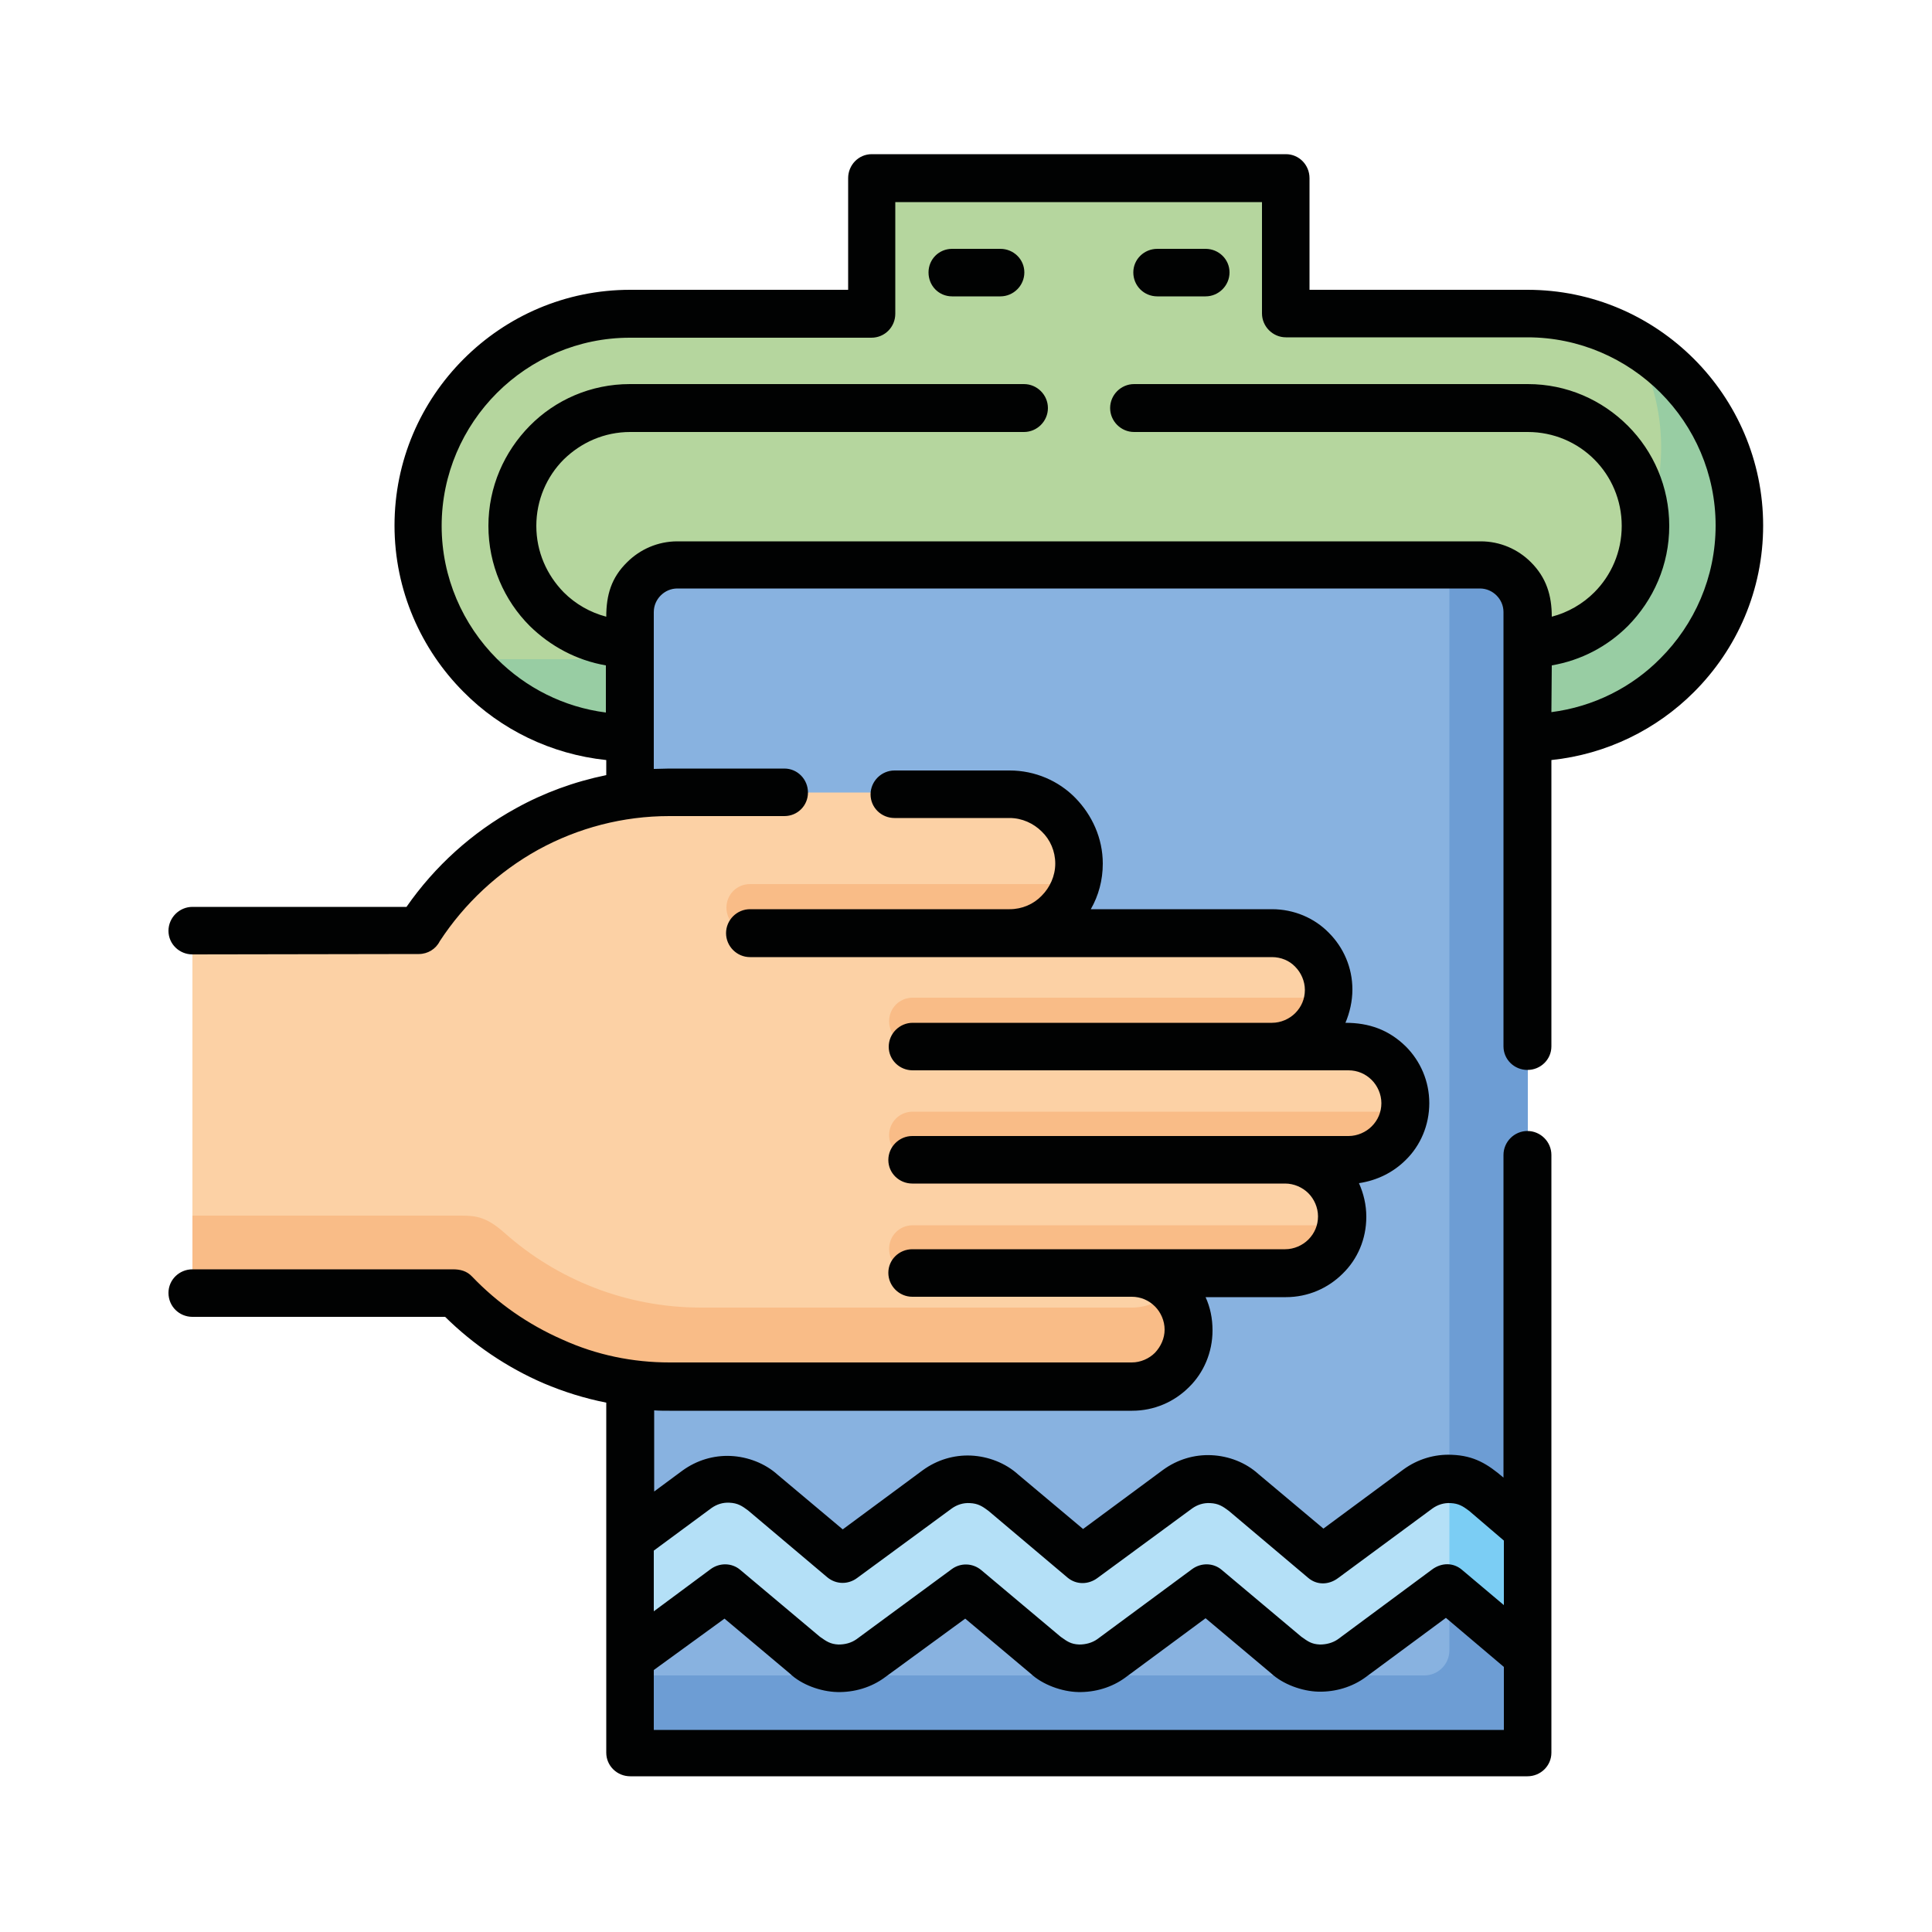 <?xml version="1.0" encoding="utf-8"?>
<!-- Generator: Adobe Illustrator 18.0.0, SVG Export Plug-In . SVG Version: 6.00 Build 0)  -->
<!DOCTYPE svg PUBLIC "-//W3C//DTD SVG 1.1//EN" "http://www.w3.org/Graphics/SVG/1.1/DTD/svg11.dtd">
<svg version="1.1" id="Capa_1" xmlns="http://www.w3.org/2000/svg" xmlns:xlink="http://www.w3.org/1999/xlink" x="0px" y="0px"
	 width="500px" height="500px" viewBox="0 0 500 500" enable-background="new 0 0 500 500" xml:space="preserve">
<g>
	<g>
		<g>
			<path fill="#B5D69E" d="M163.1,81.2h56c3.8,0,6.5-1.8,6.5-6.5V52.6c0-3.6,2.9-6.5,6.5-6.5h94.2c3.6,0,6.5,2.9,6.5,6.5v22.1
				c0,3.8,1.9,6.5,6.5,6.5h56c30.2,0,54.8,24.6,54.8,54.8c0,30.2-24.6,54.8-54.8,54.8H163.1c-30.2,0-54.8-24.6-54.8-54.8
				C108.3,105.8,132.9,81.2,163.1,81.2L163.1,81.2z M163.1,105.6h232.3c16.7,0,30.5,13.7,30.5,30.5c0,16.7-13.7,30.4-30.5,30.4
				H163.1c-16.7,0-30.5-13.7-30.5-30.4C132.6,119.3,146.3,105.6,163.1,105.6L163.1,105.6z"/>
			<path fill="#98CDA3" d="M422.6,88.5c16.4,9.5,27.6,27.3,27.6,47.6c0,30.2-24.6,54.8-54.8,54.8H163.1c-17.1,0-32.5-7.9-42.5-20.3
				h254.5c7.3,0,14.3-1.4,20.7-4.1c16.5-0.2,29.9-13.6,30.1-30.1c2.6-6.4,4-13.4,4-20.7C429.9,105.8,427.2,96.5,422.6,88.5
				L422.6,88.5z"/>
			<path fill="#88B2E0" d="M395.4,447.4v-289c0-6.7-5.5-12.2-12.2-12.2H175.3c-6.7,0-12.2,5.5-12.2,12.2v239.3l2,13.3l-2,17.7v18.7
				c0,3.6,2.9,6.5,6.5,6.5h219.3C392.4,453.9,395.4,450.9,395.4,447.4z"/>
			<path fill="#6D9DD4" d="M395.4,447.4v-289c0-6.7-5.5-12.2-12.2-12.2h-8.1v280.9c0,3.6-2.9,6.5-6.5,6.5H163.1v13.8
				c0,3.6,2.9,6.5,6.5,6.5h219.3C392.4,453.9,395.4,450.9,395.4,447.4L395.4,447.4z"/>
			<path fill="#FCD1A5" d="M173.3,358.7c-19.4,0-37.3-7.3-50.8-19.3c-4.6-4.1-7.3-4.5-11.2-4.5h-55c-3.6,0-6.5-2.9-6.5-6.5v-81
				c0-3.6,2.9-6.5,6.5-6.5H102c4,0,6.8-1,10.2-5.4c14.2-18.3,36.3-30.4,61.1-30.4h88c9.9,0,17.9,8.1,17.9,17.9c0,9.9-8.1,18-17.9,18
				h67.9c8.1,0,14.7,6.6,14.7,14.7c0,8.1-6.6,14.7-14.7,14.7H349c8.1,0,14.7,6.6,14.7,14.7c0,8.1-6.6,14.7-14.7,14.7h-16.3
				c8.1,0,14.7,6.6,14.7,14.7c0,8.1-6.6,14.7-14.7,14.7h-39.7c8.1,0,14.7,6.6,14.7,14.7c0,8.1-6.6,14.7-14.7,14.7
				C253.1,358.7,213.2,358.7,173.3,358.7L173.3,358.7z"/>
			<path fill="#F9BC87" d="M173.3,358.7c-19.4,0-37.3-7.3-50.8-19.3c-4.6-4.1-7.3-4.5-11.2-4.5h-55c-3.6,0-6.5-2.9-6.5-6.5v-13.8
				h69.6c3.9,0,6.6,0.4,11.2,4.5c13.5,12,31.4,19.3,50.8,19.3h111.5c4.2,0,7.9-1.8,10.6-4.6c2.5,2.6,4.1,6.2,4.1,10.1
				c0,8.1-6.6,14.7-14.7,14.7C253.1,358.7,213.2,358.7,173.3,358.7L173.3,358.7z"/>
		</g>
		<path fill="#B4E0F7" d="M163.1,397.7l16.6-12.2c5.1-3.8,12.3-3.4,17,0.7l15.8,13.3c3.6,3.4,7.2,3.5,10.7,0l19-14
			c5.1-3.8,12.4-3.4,17,0.7l15.8,13.3c3.6,3.5,7.2,3.4,10.7,0l19-14c5.1-3.8,12.4-3.4,17,0.7l15.8,13.3c3.8,3.3,7.3,3.3,10.7,0
			l19-14c5.1-3.8,12.4-3.4,17,0.7l11.5,9.7v32.7l-16-13.4c-3.6-3.3-7.1-3.3-10.7,0l-19,14c-4.9,3.6-12,3.5-16.7-0.5l-16-13.4
			c-3.6-3.2-7.2-3.3-10.7,0l-19,14c-4.9,3.6-12,3.5-16.8-0.5l-16-13.4c-3.7-3.2-7.2-3-10.7,0l-19,14c-4.9,3.6-12,3.5-16.7-0.5
			l-16-13.4c-3.4-3.3-6.9-3.4-10.7,0l-18.3,13.5L163.1,397.7z"/>
		<path fill="#F9BC87" d="M347.2,317.1h-111c-3.4,0-6.1,2.7-6.1,6.1c0,3.4,2.7,6.1,6.1,6.1h56.8h39.7
			C339.9,329.3,346,324,347.2,317.1z M194.1,241h67.2c7.8,0,14.6-5.1,17-12.2h-84.2c-3.4,0-6.1,2.7-6.1,6.1
			C188,238.3,190.7,241,194.1,241L194.1,241z M236.2,270.4h93c7.2,0,13.3-5.3,14.5-12.2H236.2c-3.4,0-6.1,2.7-6.1,6.1
			C230.1,267.7,232.8,270.4,236.2,270.4L236.2,270.4z M236.2,299.9h96.5H349c7.2,0,13.3-5.3,14.5-12.2H236.2c-3.4,0-6.1,2.7-6.1,6.1
			C230.1,297.1,232.8,299.9,236.2,299.9z"/>
		<path fill="#7BCDF4" d="M395.4,428.6v-32.7l-11.5-9.7c-2.4-2.1-5.6-3.3-8.8-3.3v29.8c1.4,0.3,2.9,1.1,4.3,2.4L395.4,428.6z"/>
	</g>
	<path fill="#010202" d="M173.3,352.6h119.6c2.3,0,4.5-1,6-2.5c1.5-1.6,2.5-3.7,2.5-6s-1-4.5-2.5-6c-1.6-1.6-3.7-2.5-6-2.5h-56.8
		c-3.4,0-6.2-2.8-6.2-6.2c0-3.4,2.8-6.1,6.2-6.1h96.5c2.3,0,4.5-1,6-2.5c1.6-1.6,2.5-3.7,2.5-6s-1-4.5-2.5-6c-1.5-1.5-3.7-2.5-6-2.5
		h-96.5c-3.4,0-6.2-2.7-6.2-6.1c0-3.4,2.8-6.2,6.2-6.2H349c2.3,0,4.5-1,6-2.5c1.6-1.6,2.5-3.7,2.5-6s-1-4.5-2.5-6
		c-1.6-1.6-3.7-2.5-6-2.5H236.2c-3.4,0-6.2-2.7-6.2-6.1c0-3.4,2.8-6.2,6.2-6.2h93c2.3,0,4.5-1,6-2.5c1.6-1.6,2.5-3.7,2.5-6
		c0-2.3-1-4.5-2.5-6c-1.5-1.6-3.7-2.5-6-2.5H194.1c-3.4,0-6.2-2.8-6.2-6.2s2.8-6.2,6.2-6.2h67.2c3.2,0,6.2-1.3,8.3-3.5
		c2.1-2.1,3.5-5.1,3.5-8.3s-1.3-6.2-3.5-8.3c-2.1-2.1-5.1-3.5-8.3-3.5h-29.8c-3.4,0-6.2-2.7-6.2-6.1c0-3.4,2.8-6.2,6.2-6.2h29.8
		c6.6,0,12.7,2.7,17,7.1c4.3,4.4,7.1,10.4,7.1,17c0,4.3-1.1,8.3-3.1,11.8h46.9c5.7,0,11,2.3,14.7,6.1c3.8,3.8,6.1,9,6.1,14.7
		c0,3-0.7,6-1.8,8.6c6.1,0,11.2,1.8,15.6,6.1c3.8,3.8,6.1,9,6.1,14.7c0,5.7-2.3,11-6.1,14.7c-3.2,3.2-7.4,5.3-12.1,6
		c1.2,2.7,1.9,5.6,1.9,8.7c0,5.8-2.3,11-6.1,14.7c-3.8,3.8-9,6.1-14.7,6.1H312c1.2,2.6,1.8,5.5,1.8,8.6c0,5.7-2.3,11-6.1,14.7
		c-3.8,3.8-9,6.1-14.7,6.1H173.3c-1.3,0-2.7,0-4-0.1V386l7.3-5.4c3.7-2.7,8.1-4,12.5-3.8c4.4,0.2,8.9,1.9,12.2,4.9l16.8,14.1
		l20.7-15.3c3.7-2.7,8.1-4,12.5-3.8c4.4,0.2,8.9,1.9,12.2,4.9l16.8,14.1l20.7-15.3c3.7-2.7,8.1-4,12.5-3.8c4.5,0.2,8.9,1.9,12.2,4.9
		l16.8,14.1l20.7-15.3c3.7-2.7,8.1-4,12.5-3.8c5.8,0.2,9.3,2.4,13.4,5.9v-83.5c0-3.4,2.8-6.2,6.2-6.2c3.4,0,6.2,2.8,6.2,6.2v154.7
		c0,3.4-2.8,6.1-6.2,6.1H163.1c-3.4,0-6.2-2.7-6.2-6.1c0-30.2,0-60.4,0-90.6c-5.6-1.1-11-2.8-16.2-5c-9.5-4.1-18.2-10-25.5-17.2
		H49.8c-3.4,0-6.2-2.7-6.2-6.2c0-3.4,2.8-6.1,6.2-6.1h67.4c1.9,0,3.6,0.4,5,1.9c6.6,6.9,14.5,12.4,23.4,16.3
		C154.4,350.7,163.8,352.6,173.3,352.6L173.3,352.6z M246.4,76.7c-3.4,0-6.1-2.7-6.1-6.2c0-3.4,2.7-6.1,6.1-6.1h12.5
		c3.4,0,6.2,2.7,6.2,6.1c0,3.4-2.8,6.2-6.2,6.2H246.4z M299.5,76.7c-3.4,0-6.2-2.7-6.2-6.2c0-3.4,2.8-6.1,6.2-6.1h12.5
		c3.4,0,6.2,2.7,6.2,6.1c0,3.4-2.8,6.2-6.2,6.2H299.5z M169.2,401.3V417l14.7-10.9c2.3-1.7,5.5-1.7,7.7,0.2l20.6,17.3
		c1.7,1.2,2.7,1.9,4.8,2c1.7,0,3.3-0.4,4.7-1.4l24.6-18.1c2.3-1.7,5.4-1.6,7.6,0.2l20.6,17.3c1.7,1.2,2.6,1.9,4.8,2
		c1.6,0,3.3-0.4,4.7-1.4l24.5-18.1c2.3-1.7,5.5-1.7,7.7,0.2l20.6,17.3c1.7,1.2,2.6,1.9,4.8,2c1.6,0,3.3-0.4,4.7-1.4l24.3-18
		c2.4-1.8,5.5-1.9,7.8,0.1l10.8,9.1v-16.7l-9-7.7c-1.6-1.2-2.7-1.9-4.8-2c-1.7-0.1-3.3,0.4-4.7,1.4l-24.4,18
		c-2.4,1.8-5.5,1.9-7.8-0.1l-20.5-17.3c-1.6-1.2-2.7-1.9-4.8-2c-1.7-0.1-3.3,0.4-4.7,1.4l-24.5,18c-2.3,1.7-5.4,1.8-7.7-0.1
		l-20.5-17.3c-1.6-1.2-2.7-1.9-4.8-2c-1.7-0.1-3.3,0.4-4.7,1.4l-24.5,18c-2.3,1.7-5.4,1.7-7.7-0.2l-20.5-17.3
		c-1.6-1.2-2.7-1.9-4.8-2c-1.7-0.1-3.3,0.4-4.7,1.4L169.2,401.3z M169.2,432.2v15.5h220v-16.3l-15-12.7l-20.7,15.3
		c-3.5,2.6-7.9,3.9-12.3,3.8c-4.2-0.1-9.2-1.9-12.3-4.8L312,418.8l-20.7,15.3c-3.5,2.6-7.9,3.9-12.3,3.8c-4.2-0.1-9.2-1.9-12.3-4.8
		l-16.9-14.2L229,434.1c-3.5,2.6-7.9,3.9-12.3,3.8c-4.3-0.1-9.3-1.9-12.3-4.8l-16.9-14.2L169.2,432.2z M49.8,247
		c-3.4,0-6.2-2.7-6.2-6.1c0-3.4,2.8-6.2,6.2-6.2h55.4c7.3-10.5,17-19.3,28.3-25.5c7.2-4,15.1-6.9,23.4-8.6v-3.9
		c-14.3-1.5-27.3-7.9-36.9-17.6c-11-11-17.9-26.3-17.9-43.1c0-16.8,6.8-32,17.9-43.1s26.3-17.9,43.1-17.9h56.4V46.1
		c0-3.4,2.7-6.2,6.1-6.2h107.2c3.4,0,6.1,2.8,6.1,6.2v28.9h56.4c16.8,0,32,6.8,43.1,17.9c11,11,17.9,26.3,17.9,43.1
		c0,16.8-6.8,32-17.9,43.1c-9.7,9.7-22.6,16.1-36.9,17.6v74.1c0,3.4-2.8,6.1-6.2,6.1c-3.4,0-6.2-2.7-6.2-6.1c0-37.5,0-75,0-112.4
		c0-1.7-0.7-3.2-1.8-4.3c-1.1-1.1-2.6-1.8-4.3-1.8H175.3c-1.7,0-3.2,0.7-4.3,1.8c-1.1,1.1-1.8,2.6-1.8,4.3V199c1.3,0,2.7-0.1,4-0.1
		h29.8c3.4,0,6.1,2.8,6.1,6.2s-2.7,6.1-6.1,6.1h-29.8c-11.9,0-23.5,3-33.9,8.7c-10.3,5.7-19.1,13.9-25.5,23.7c-1,2-3.1,3.3-5.4,3.3
		L49.8,247L49.8,247z M401.5,184.3c10.9-1.4,20.8-6.4,28.2-13.9c8.8-8.8,14.3-21,14.3-34.4c0-13.4-5.5-25.6-14.3-34.4
		c-8.8-8.8-21-14.3-34.4-14.3h-62.5c-3.4,0-6.2-2.8-6.2-6.2V52.3h-94.9v28.9c0,3.4-2.7,6.2-6.2,6.2h-62.5
		c-13.4,0-25.6,5.5-34.4,14.3c-8.8,8.8-14.3,21-14.3,34.4c0,13.4,5.5,25.6,14.3,34.4c7.5,7.5,17.3,12.5,28.2,13.9v-12.2
		c-7.6-1.3-14.4-5-19.7-10.2c-6.6-6.6-10.7-15.8-10.7-25.9c0-10.1,4.1-19.2,10.7-25.9c6.6-6.7,15.8-10.8,25.9-10.8H265
		c3.4,0,6.2,2.8,6.2,6.2s-2.8,6.2-6.2,6.2H163.1c-6.7,0-12.7,2.7-17.2,7.1c-4.4,4.4-7.1,10.5-7.1,17.2s2.7,12.7,7.1,17.2
		c3,3,6.8,5.2,11,6.3c0-5.6,1.3-10.1,5.4-14.1c3.3-3.3,7.9-5.4,13-5.4h207.9c5,0,9.6,2,13,5.4c4,4,5.4,8.6,5.4,14.1
		c4.2-1.1,8-3.3,11-6.3c4.4-4.4,7.1-10.5,7.1-17.2c0-6.7-2.7-12.8-7.1-17.2c-4.4-4.4-10.5-7.1-17.2-7.1H293.5
		c-3.4,0-6.2-2.8-6.2-6.2c0-3.4,2.8-6.2,6.2-6.2h101.9c10.1,0,19.2,4.1,25.9,10.8c6.6,6.6,10.7,15.8,10.7,25.9
		c0,10.1-4.1,19.2-10.7,25.9c-5.3,5.3-12.1,8.9-19.7,10.2L401.5,184.3L401.5,184.3z"/>
</g>
</svg>
